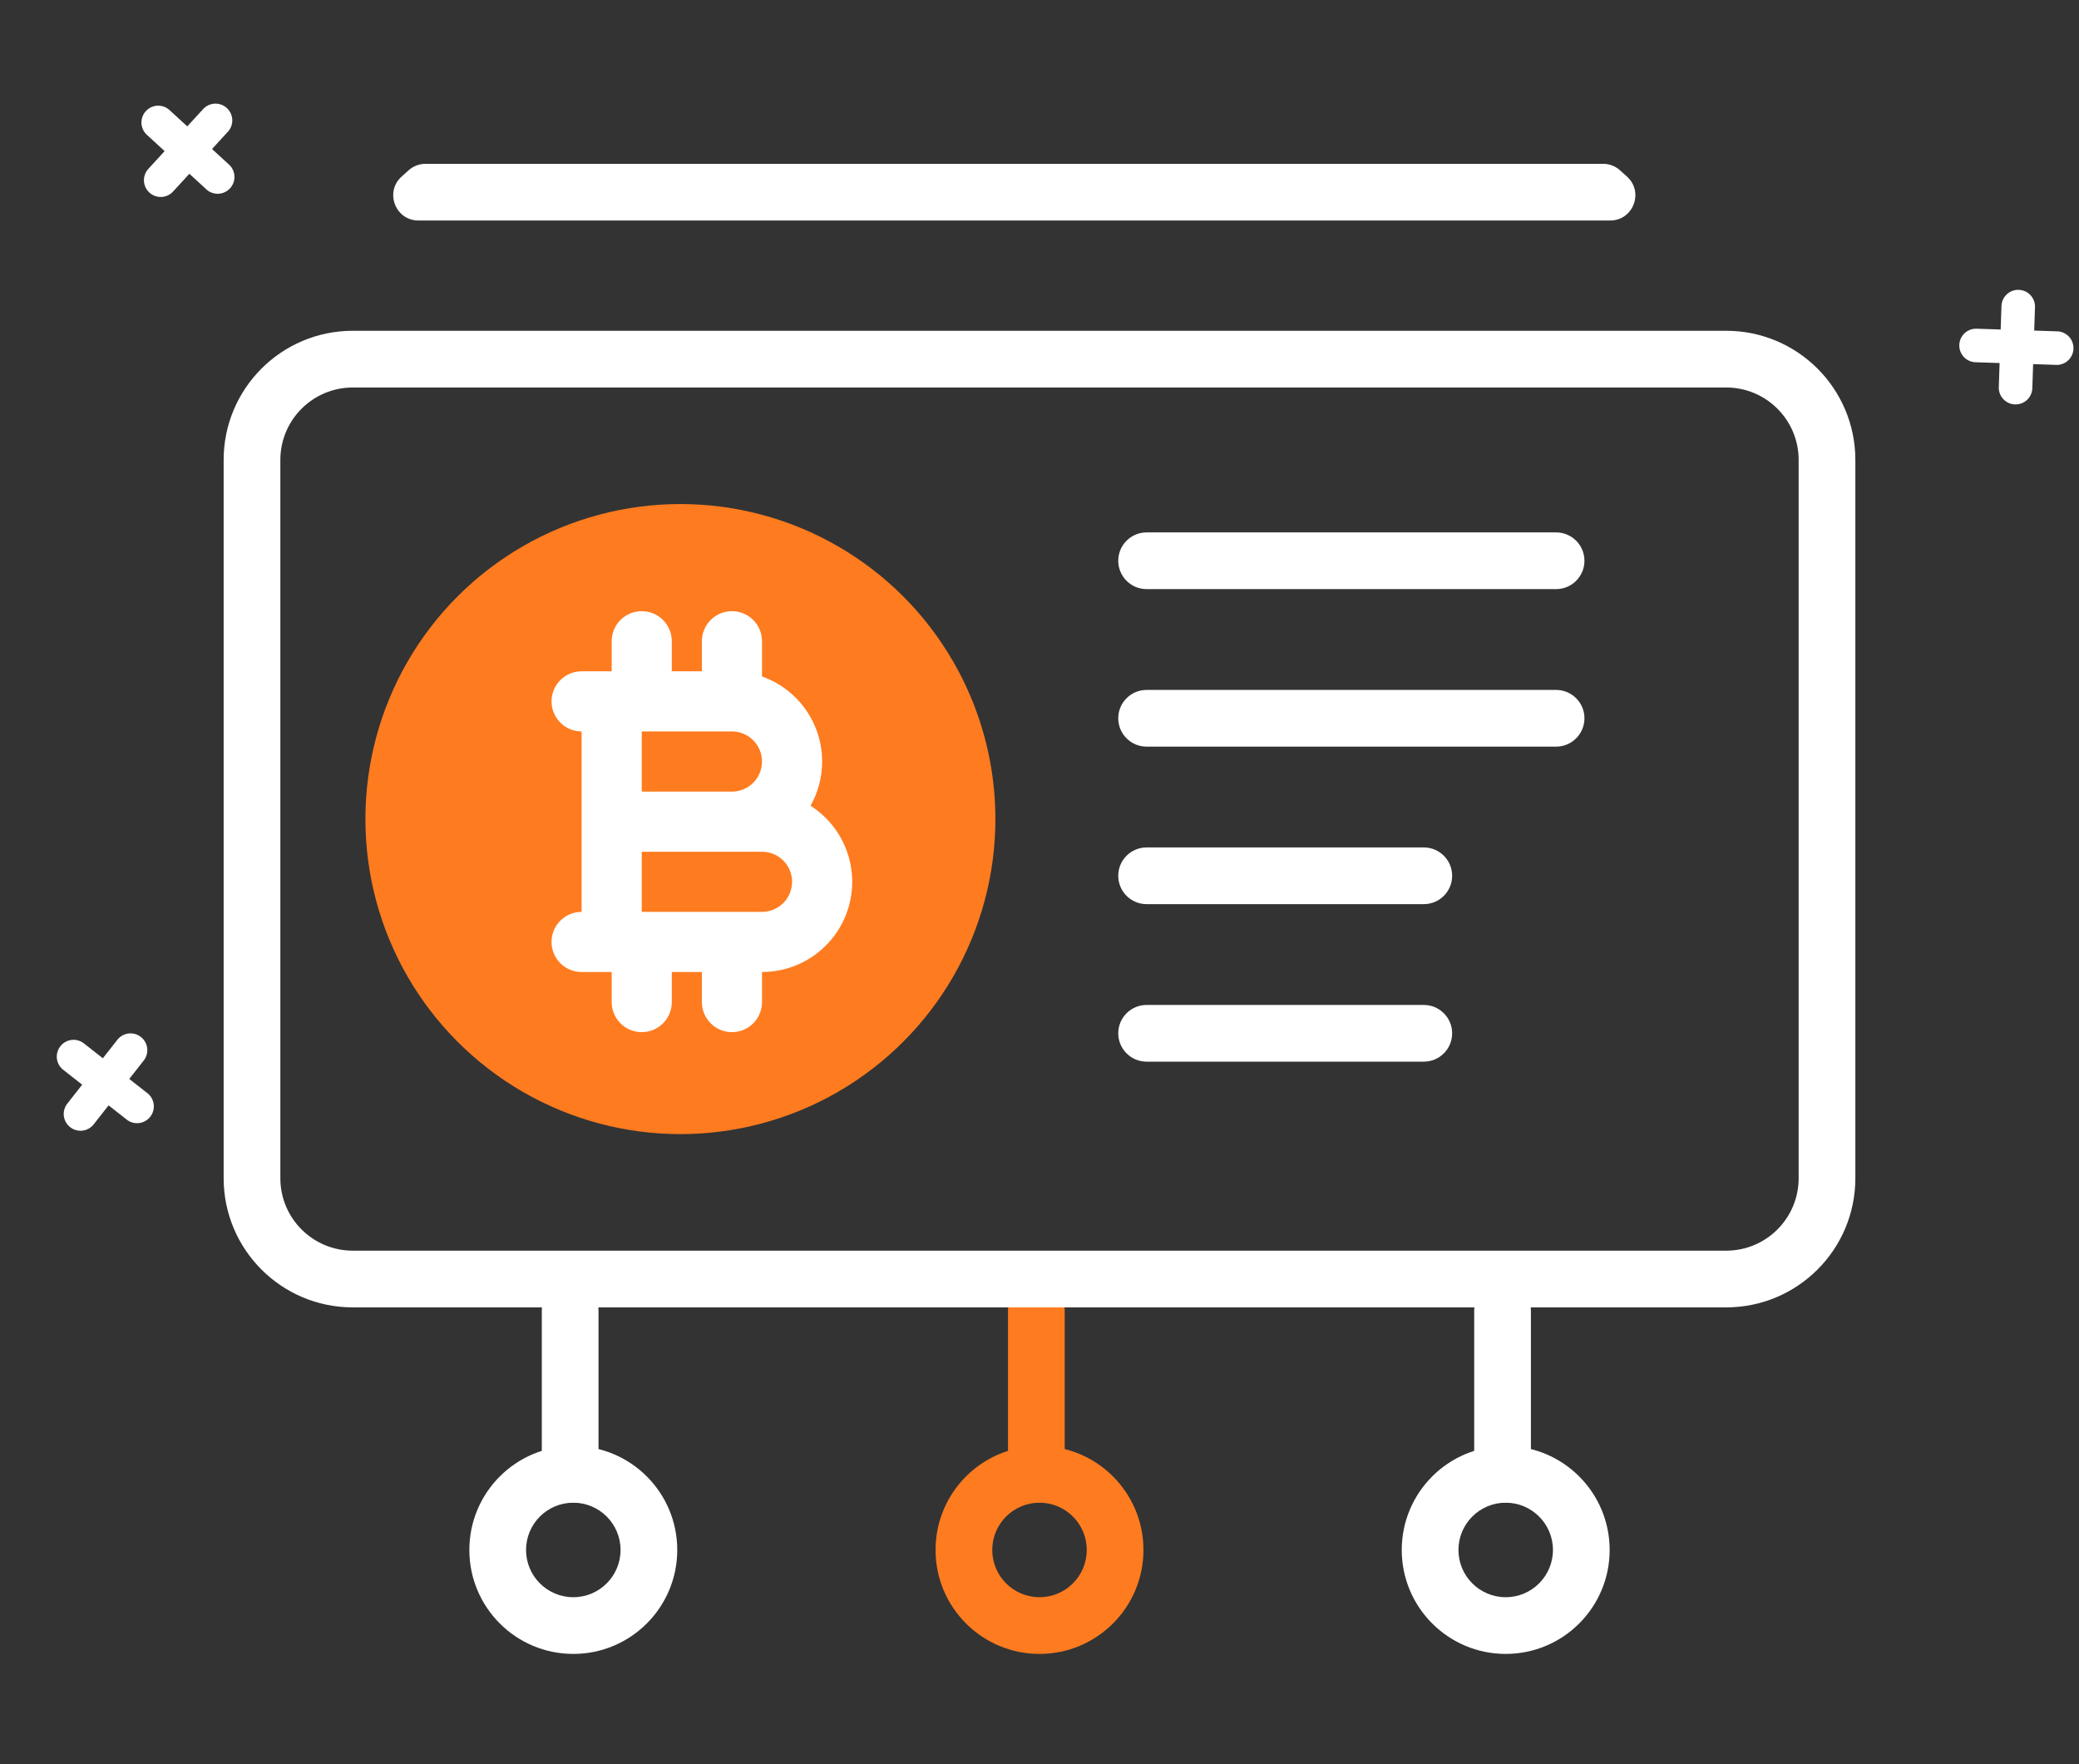 <svg width="330" height="280" viewBox="0 0 330 280" fill="none" xmlns="http://www.w3.org/2000/svg">
<rect x="0" y="0" width="330" height="280" fill="#333333" stroke="none"/>
<path d="M317.397 57.62L313.568 57.492C313.218 57.481 312.875 57.4 312.556 57.255C312.238 57.11 311.951 56.904 311.713 56.648C311.474 56.392 311.289 56.091 311.167 55.763C311.045 55.435 310.989 55.087 311.002 54.737C311.013 54.388 311.093 54.045 311.237 53.728C311.381 53.41 311.586 53.124 311.84 52.886C312.095 52.647 312.394 52.462 312.72 52.339C313.047 52.216 313.394 52.159 313.743 52.171L317.568 52.298L317.696 48.469C317.746 47.783 318.06 47.143 318.572 46.683C319.083 46.223 319.753 45.979 320.441 46.001C321.128 46.024 321.78 46.312 322.261 46.804C322.741 47.297 323.012 47.956 323.018 48.644L322.89 52.469L326.719 52.596C327.393 52.663 328.016 52.984 328.462 53.493C328.909 54.003 329.145 54.662 329.122 55.339C329.1 56.016 328.821 56.659 328.343 57.138C327.864 57.617 327.221 57.896 326.545 57.918L322.719 57.791L322.592 61.62C322.58 61.97 322.499 62.314 322.354 62.632C322.209 62.95 322.003 63.237 321.747 63.475C321.491 63.714 321.19 63.899 320.862 64.021C320.535 64.143 320.186 64.199 319.836 64.186C319.133 64.163 318.468 63.862 317.986 63.349C317.505 62.836 317.247 62.152 317.27 61.449L317.397 57.62Z" fill="white"/>
<path d="M26.132 23.984L23.309 21.394C23.051 21.157 22.843 20.872 22.696 20.555C22.549 20.238 22.465 19.894 22.451 19.545C22.437 19.195 22.492 18.846 22.613 18.518C22.734 18.19 22.918 17.889 23.156 17.632C23.391 17.375 23.675 17.166 23.991 17.019C24.307 16.872 24.649 16.788 24.998 16.773C25.346 16.758 25.694 16.812 26.022 16.931C26.349 17.05 26.65 17.233 26.907 17.469L29.727 20.057L32.318 17.234C32.803 16.746 33.458 16.465 34.145 16.449C34.833 16.433 35.5 16.684 36.008 17.149C36.515 17.613 36.822 18.256 36.866 18.943C36.91 19.629 36.687 20.306 36.243 20.832L33.655 23.652L36.478 26.242C36.946 26.732 37.21 27.381 37.217 28.058C37.224 28.735 36.973 29.389 36.516 29.889C36.058 30.388 35.428 30.694 34.753 30.746C34.078 30.798 33.408 30.591 32.88 30.167L30.06 27.579L27.47 30.403C27.233 30.66 26.948 30.869 26.63 31.016C26.313 31.163 25.97 31.247 25.62 31.261C25.271 31.275 24.922 31.22 24.593 31.099C24.265 30.978 23.964 30.794 23.707 30.556C23.188 30.081 22.88 29.419 22.849 28.716C22.817 28.013 23.067 27.326 23.542 26.808L26.132 23.984Z" fill="white"/>
<path fill-rule="evenodd" clip-rule="evenodd" d="M164.5 203.5C166.985 203.5 169 205.515 169 208V234C169 236.485 166.985 238.5 164.5 238.5C162.015 238.5 160 236.485 160 234V208C160 205.515 162.015 203.5 164.5 203.5Z" fill="#FF7B1F"/>
<path fill-rule="evenodd" clip-rule="evenodd" d="M165 238.5C160.858 238.5 157.5 241.858 157.5 246C157.5 250.142 160.858 253.5 165 253.5C169.142 253.5 172.5 250.142 172.5 246C172.5 241.858 169.142 238.5 165 238.5ZM148.5 246C148.5 236.887 155.887 229.5 165 229.5C174.113 229.5 181.5 236.887 181.5 246C181.5 255.113 174.113 262.5 165 262.5C155.887 262.5 148.5 255.113 148.5 246Z" fill="#FF7B1F"/>
<path d="M13.043 172.154L10.029 169.789C9.754 169.573 9.524 169.305 9.353 168.999C9.182 168.694 9.072 168.358 9.031 168.011C8.99 167.664 9.018 167.311 9.114 166.975C9.209 166.638 9.37 166.324 9.587 166.05C9.802 165.775 10.069 165.546 10.373 165.374C10.677 165.203 11.011 165.093 11.357 165.052C11.704 165.01 12.055 165.037 12.39 165.13C12.726 165.224 13.04 165.384 13.315 165.599L16.326 167.962L18.691 164.948C19.137 164.425 19.769 164.094 20.453 164.025C21.137 163.956 21.822 164.155 22.363 164.58C22.905 165.004 23.261 165.621 23.357 166.302C23.454 166.984 23.283 167.676 22.881 168.234L20.518 171.245L23.532 173.61C24.036 174.062 24.349 174.689 24.408 175.364C24.467 176.038 24.267 176.71 23.85 177.243C23.432 177.776 22.827 178.13 22.158 178.233C21.489 178.337 20.805 178.182 20.246 177.8L17.235 175.437L14.87 178.451C14.654 178.726 14.385 178.956 14.08 179.127C13.775 179.298 13.439 179.408 13.092 179.449C12.744 179.49 12.392 179.462 12.056 179.366C11.719 179.271 11.405 179.11 11.13 178.893C10.576 178.459 10.218 177.823 10.133 177.124C10.048 176.426 10.244 175.722 10.678 175.168L13.043 172.154Z" fill="white"/>
<path fill-rule="evenodd" clip-rule="evenodd" d="M35.5 73C35.5 61.678 44.678 52.5 56 52.5H274C285.322 52.5 294.5 61.678 294.5 73V187C294.5 198.322 285.322 207.5 274 207.5H56C44.678 207.5 35.5 198.322 35.5 187V73ZM56 61.5C49.649 61.5 44.5 66.649 44.5 73V187C44.5 193.351 49.649 198.5 56 198.5H274C280.351 198.5 285.5 193.351 285.5 187V73C285.5 66.649 280.351 61.5 274 61.5H56Z" fill="white"/>
<path fill-rule="evenodd" clip-rule="evenodd" d="M238.5 203.5C240.985 203.5 243 205.515 243 208V234C243 236.485 240.985 238.5 238.5 238.5C236.015 238.5 234 236.485 234 234V208C234 205.515 236.015 203.5 238.5 203.5Z" fill="white"/>
<path fill-rule="evenodd" clip-rule="evenodd" d="M239 238.5C234.858 238.5 231.5 241.858 231.5 246C231.5 250.142 234.858 253.5 239 253.5C243.142 253.5 246.5 250.142 246.5 246C246.5 241.858 243.142 238.5 239 238.5ZM222.5 246C222.5 236.887 229.887 229.5 239 229.5C248.113 229.5 255.5 236.887 255.5 246C255.5 255.113 248.113 262.5 239 262.5C229.887 262.5 222.5 255.113 222.5 246Z" fill="white"/>
<path fill-rule="evenodd" clip-rule="evenodd" d="M90.5 203.5C92.985 203.5 95 205.515 95 208V234C95 236.485 92.985 238.5 90.5 238.5C88.015 238.5 86 236.485 86 234V208C86 205.515 88.015 203.5 90.5 203.5Z" fill="white"/>
<path fill-rule="evenodd" clip-rule="evenodd" d="M91 238.5C86.858 238.5 83.5 241.858 83.5 246C83.5 250.142 86.858 253.5 91 253.5C95.142 253.5 98.5 250.142 98.5 246C98.5 241.858 95.142 238.5 91 238.5ZM74.5 246C74.5 236.887 81.887 229.5 91 229.5C100.113 229.5 107.5 236.887 107.5 246C107.5 255.113 100.113 262.5 91 262.5C81.887 262.5 74.5 255.113 74.5 246Z" fill="white"/>
<path d="M64.859 27.027C65.594 26.366 66.547 26 67.535 26H254.465C255.453 26 256.406 26.366 257.141 27.027L258.252 28.027C260.977 30.479 259.242 35 255.576 35H66.424C62.758 35 61.023 30.479 63.748 28.027L64.859 27.027Z" fill="white"/>
<circle cx="108" cy="130" r="50" fill="#FF7B1F"/>
<path fill-rule="evenodd" clip-rule="evenodd" d="M97.091 106.545V101.773C97.091 100.507 97.594 99.293 98.489 98.398C99.384 97.503 100.598 97 101.864 97C103.129 97 104.343 97.503 105.238 98.398C106.133 99.293 106.636 100.507 106.636 101.773V106.545H111.409V101.773C111.409 100.507 111.912 99.293 112.807 98.398C113.702 97.503 114.916 97 116.182 97C117.448 97 118.661 97.503 119.557 98.398C120.452 99.293 120.954 100.507 120.954 101.773V107.365C122.948 108.07 124.781 109.215 126.305 110.739C128.99 113.424 130.499 117.066 130.499 120.864C130.499 123.345 129.854 125.761 128.658 127.886C129.526 128.44 130.338 129.091 131.078 129.83C133.763 132.515 135.271 136.157 135.271 139.954C135.271 143.752 133.763 147.394 131.078 150.079C128.393 152.764 124.751 154.272 120.954 154.273V159.045C120.954 160.311 120.452 161.525 119.557 162.42C118.661 163.315 117.448 163.818 116.182 163.818C114.916 163.818 113.702 163.315 112.807 162.42C111.912 161.525 111.409 160.311 111.409 159.045V154.273H106.636V159.045C106.636 160.311 106.133 161.525 105.238 162.42C104.343 163.315 103.129 163.818 101.864 163.818C100.598 163.818 99.384 163.315 98.489 162.42C97.594 161.525 97.091 160.311 97.091 159.045V154.273H97.09H92.318C91.052 154.273 89.838 153.77 88.943 152.875C88.048 151.98 87.545 150.766 87.545 149.5C87.545 148.234 88.048 147.02 88.943 146.125C89.838 145.23 91.051 144.728 92.317 144.727V130.409V130.409V116.091C91.051 116.091 89.838 115.588 88.943 114.693C88.048 113.798 87.545 112.584 87.545 111.318C87.545 110.052 88.048 108.838 88.943 107.943C89.838 107.048 91.052 106.545 92.318 106.545H97.09H97.09H97.091ZM101.863 116.091V125.636H116.208C117.464 125.629 118.667 125.127 119.555 124.238C120.45 123.343 120.953 122.129 120.953 120.864C120.953 119.598 120.45 118.384 119.555 117.489C118.66 116.594 117.446 116.091 116.18 116.091H101.863ZM101.863 135.182V144.727H120.953C122.219 144.727 123.433 144.224 124.328 143.329C125.223 142.434 125.726 141.22 125.726 139.954C125.726 138.689 125.223 137.475 124.328 136.58C123.433 135.685 122.219 135.182 120.953 135.182H116.229L116.18 135.182H101.863Z" fill="white"/>
<path fill-rule="evenodd" clip-rule="evenodd" d="M177.5 89C177.5 86.515 179.515 84.5 182 84.5H247C249.485 84.5 251.5 86.515 251.5 89C251.5 91.485 249.485 93.5 247 93.5H182C179.515 93.5 177.5 91.485 177.5 89Z" fill="white"/>
<path fill-rule="evenodd" clip-rule="evenodd" d="M177.5 114C177.5 111.515 179.515 109.5 182 109.5H247C249.485 109.5 251.5 111.515 251.5 114C251.5 116.485 249.485 118.5 247 118.5H182C179.515 118.5 177.5 116.485 177.5 114Z" fill="white"/>
<path fill-rule="evenodd" clip-rule="evenodd" d="M177.5 139C177.5 136.515 179.515 134.5 182 134.5H226C228.485 134.5 230.5 136.515 230.5 139C230.5 141.485 228.485 143.5 226 143.5H182C179.515 143.5 177.5 141.485 177.5 139Z" fill="white"/>
<path fill-rule="evenodd" clip-rule="evenodd" d="M177.5 164C177.5 161.515 179.515 159.5 182 159.5H226C228.485 159.5 230.5 161.515 230.5 164C230.5 166.485 228.485 168.5 226 168.5H182C179.515 168.5 177.5 166.485 177.5 164Z" fill="white"/>
</svg>
